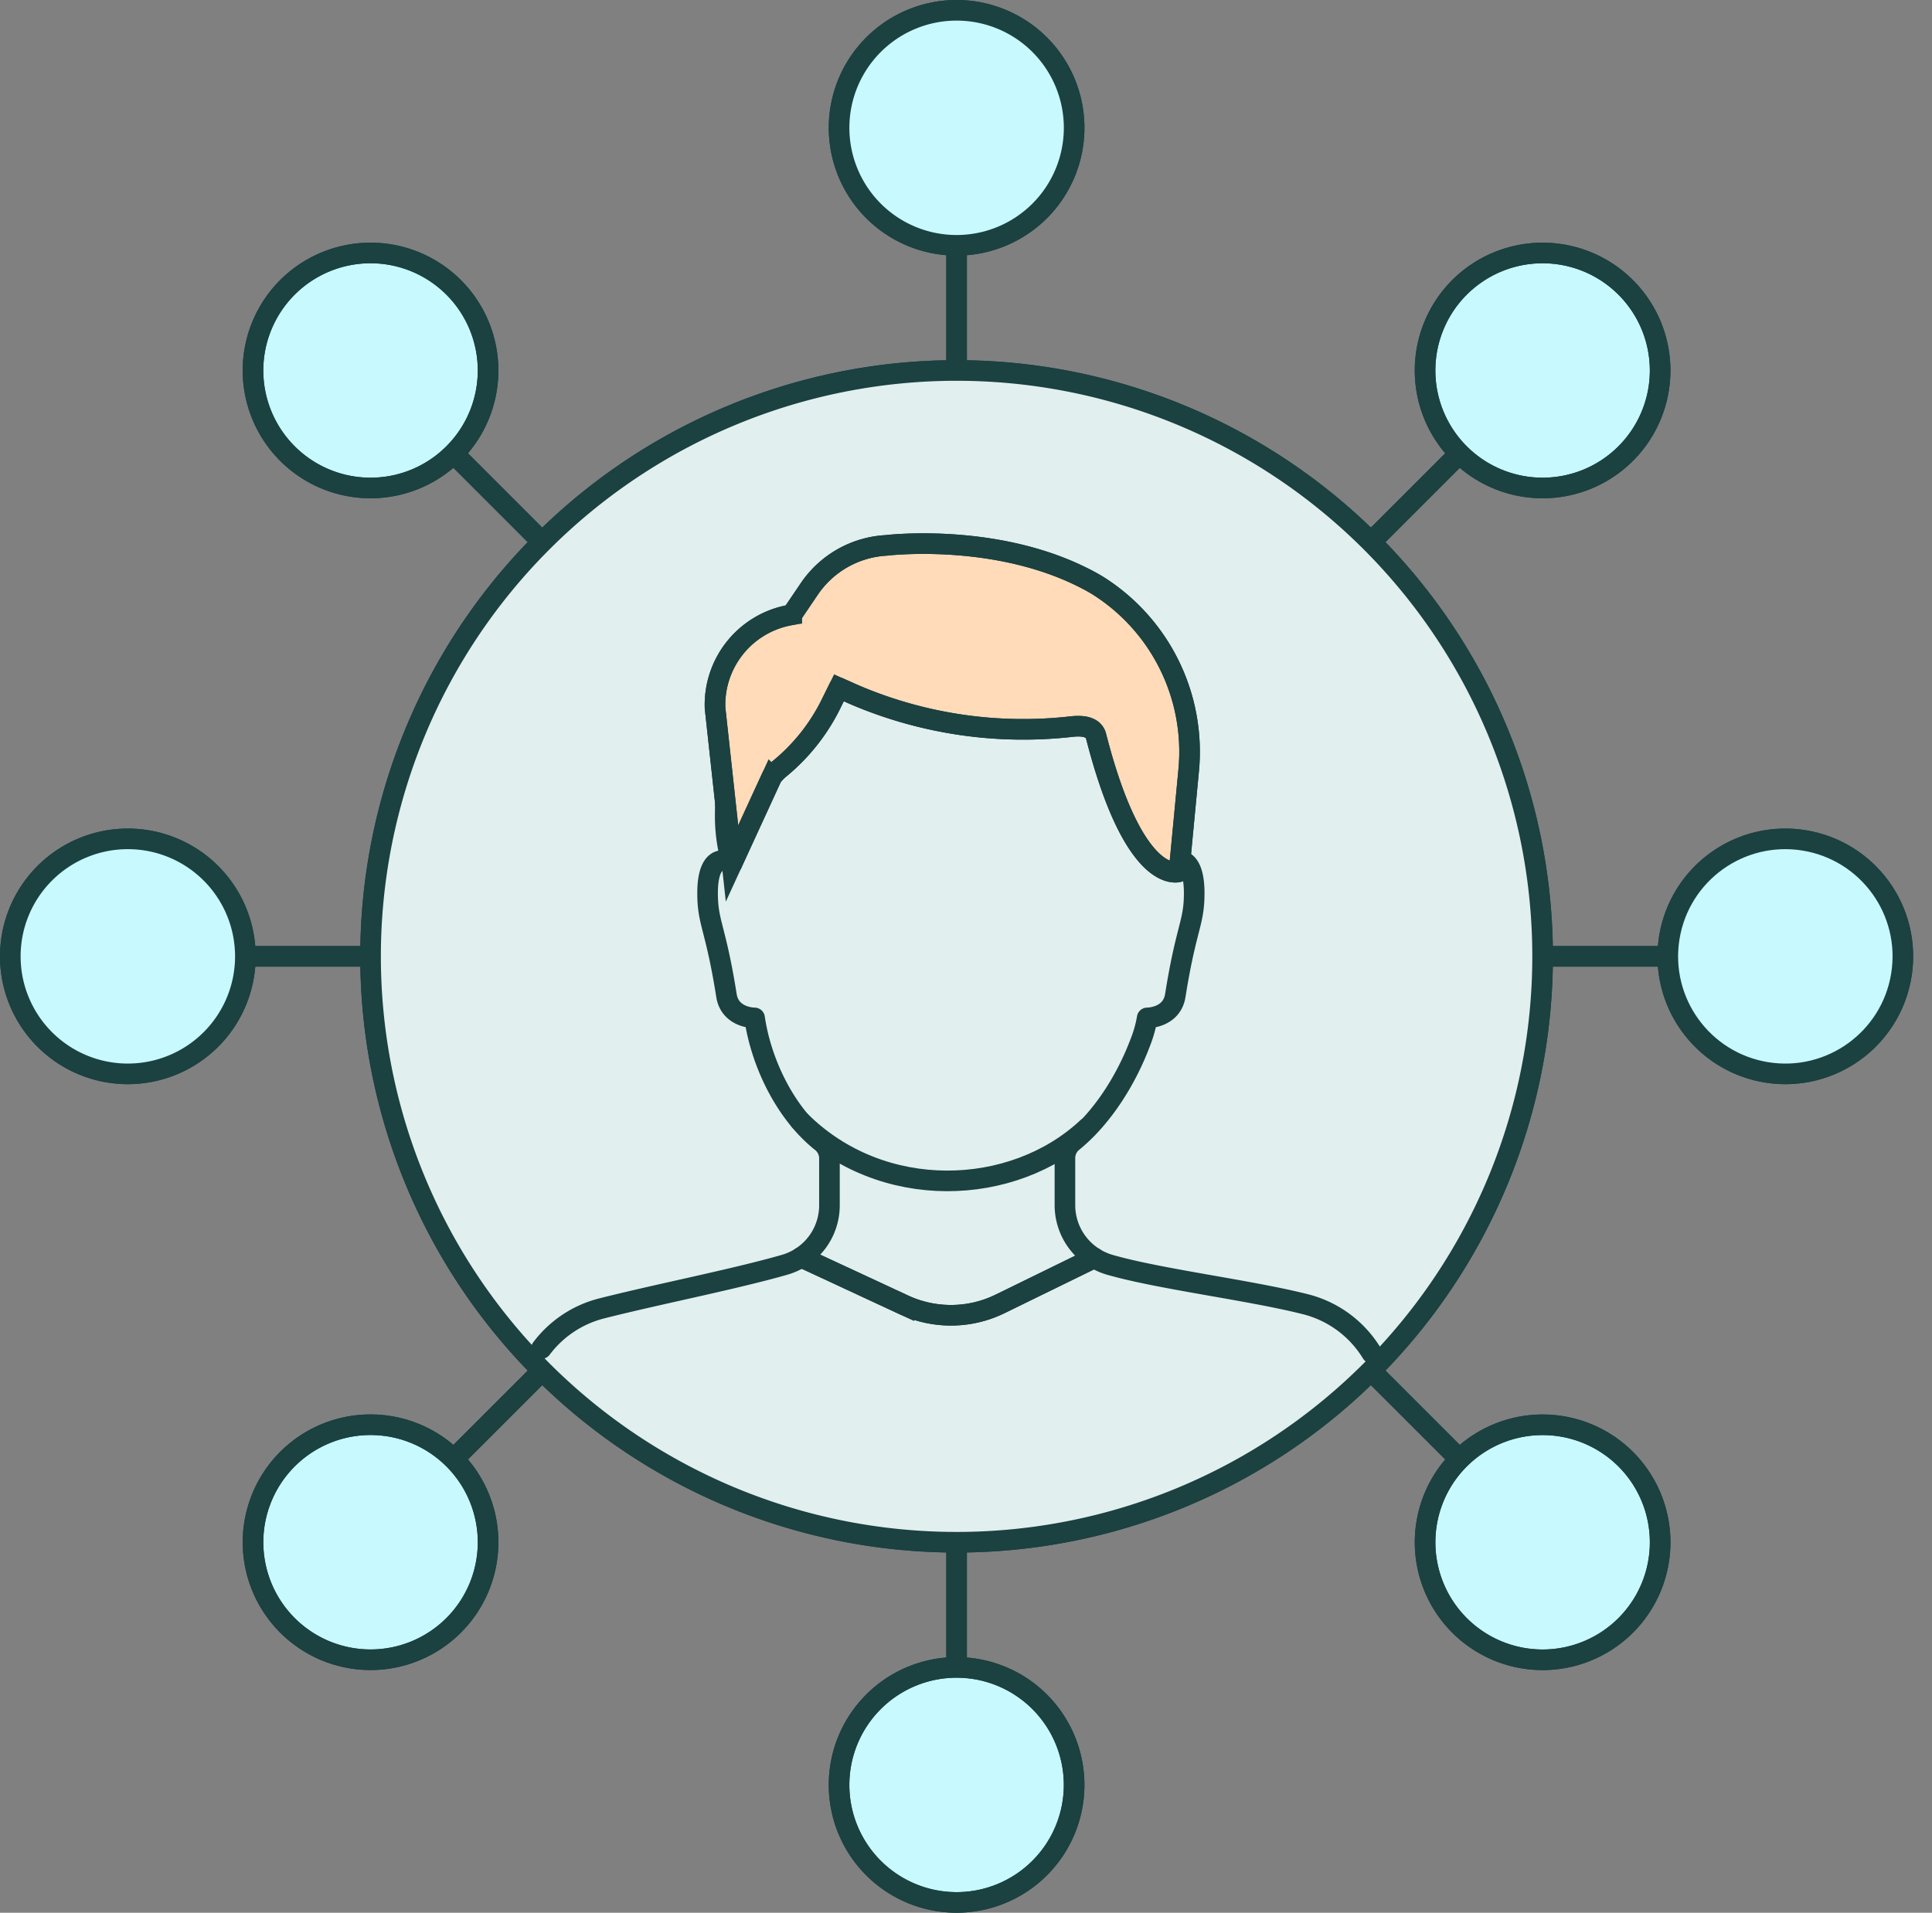 <svg xmlns="http://www.w3.org/2000/svg" width="281.219" height="278.48" viewBox="0 0 281.219 278.48"><rect x="0" y="0" width="281.219" height="278.48" fill="#808080" stroke="none"/><g transform="translate(-423.47 -2234.667)"><line y1="39.478" transform="translate(562.709 2268.629)" fill="#ff6173" stroke="#1b4141" stroke-width="3"/><line y1="39.478" transform="translate(562.709 2268.629)" fill="none" stroke="#1b4141" stroke-linecap="round" stroke-linejoin="round" stroke-width="3"/><path d="M137.4,19.013A17.108,17.108,0,1,1,120.288,1.906,17.108,17.108,0,0,1,137.4,19.013" transform="translate(442.42 2234.261)" fill="#ff6173" stroke="#1b4141" stroke-width="3"/><path d="M137.4,19.013A17.108,17.108,0,1,1,120.288,1.906,17.108,17.108,0,0,1,137.4,19.013Z" transform="translate(442.42 2234.261)" fill="#c7f9ff" stroke="#1b4141" stroke-linecap="round" stroke-linejoin="round" stroke-width="3"/><line y2="39.48" transform="translate(562.709 2439.706)" fill="#ff6173" stroke="#1b4141" stroke-width="3"/><line y2="39.48" transform="translate(562.709 2439.706)" fill="none" stroke="#1b4141" stroke-linecap="round" stroke-linejoin="round" stroke-width="3"/><path d="M103.18,144.472a17.108,17.108,0,1,1,17.107,17.109,17.108,17.108,0,0,1-17.107-17.109" transform="translate(442.421 2350.066)" fill="#c7f9ff" stroke="#1b4141" stroke-width="3"/><path d="M103.18,144.472a17.108,17.108,0,1,1,17.107,17.109A17.108,17.108,0,0,1,103.18,144.472Z" transform="translate(442.421 2350.066)" fill="none" stroke="#1b4141" stroke-linecap="round" stroke-linejoin="round" stroke-width="3"/><line x2="39.48" transform="translate(628.508 2373.906)" fill="#ff6173" stroke="#1b4141" stroke-width="3"/><line x2="39.48" transform="translate(628.508 2373.906)" fill="none" stroke="#1b4141" stroke-linecap="round" stroke-linejoin="round" stroke-width="3"/><path d="M183.017,98.851a17.107,17.107,0,1,1,17.107-17.107,17.106,17.106,0,0,1-17.107,17.107" transform="translate(500.323 2292.164)" fill="#b4ffea" stroke="#1b4141" stroke-width="3"/><circle cx="17.107" cy="17.107" r="17.107" transform="translate(663.714 2388.053) rotate(-80.783)" fill="#c7f9ff" stroke="#1b4141" stroke-linecap="round" stroke-linejoin="round" stroke-width="3"/><line x1="39.48" transform="translate(457.429 2373.906)" fill="#ff6173" stroke="#1b4141" stroke-width="3"/><line x1="39.48" transform="translate(457.429 2373.906)" fill="none" stroke="#1b4141" stroke-linecap="round" stroke-linejoin="round" stroke-width="3"/><path d="M57.558,64.635A17.108,17.108,0,1,1,40.451,81.744,17.109,17.109,0,0,1,57.558,64.635" transform="translate(384.519 2292.163)" fill="#b4ffea" stroke="#1b4141" stroke-width="3"/><path d="M57.558,64.635A17.108,17.108,0,1,1,40.451,81.744,17.109,17.109,0,0,1,57.558,64.635Z" transform="translate(384.519 2292.163)" fill="#c7f9ff" stroke="#1b4141" stroke-linecap="round" stroke-linejoin="round" stroke-width="3"/><line x1="27.915" y1="27.917" transform="translate(488.267 2299.463)" fill="#3bc7ff" stroke="#1b4141" stroke-width="3"/><line x1="27.915" y1="27.917" transform="translate(488.267 2299.463)" fill="none" stroke="#1b4141" stroke-linecap="round" stroke-linejoin="round" stroke-width="3"/><path d="M88.028,25.289a17.109,17.109,0,1,1-24.2,0,17.11,17.11,0,0,1,24.2,0" transform="translate(401.477 2251.22)" fill="#c7f9ff" stroke="#1b4141" stroke-width="3"/><path d="M88.028,25.289a17.109,17.109,0,1,1-24.2,0A17.11,17.11,0,0,1,88.028,25.289Z" transform="translate(401.477 2251.22)" fill="none" stroke="#1b4141" stroke-linecap="round" stroke-linejoin="round" stroke-width="3"/><line x2="27.917" y2="27.917" transform="translate(609.236 2420.434)" fill="#3bc7ff" stroke="#1b4141" stroke-width="3"/><line x2="27.917" y2="27.917" transform="translate(609.236 2420.434)" fill="none" stroke="#1b4141" stroke-linecap="round" stroke-linejoin="round" stroke-width="3"/><path d="M152.547,138.2a17.108,17.108,0,1,1,24.2,0,17.108,17.108,0,0,1-24.2,0" transform="translate(483.364 2333.107)" fill="#c7f9ff" stroke="#1b4141" stroke-width="3"/><path d="M152.547,138.2a17.108,17.108,0,1,1,24.2,0A17.108,17.108,0,0,1,152.547,138.2Z" transform="translate(483.364 2333.107)" fill="none" stroke="#1b4141" stroke-linecap="round" stroke-linejoin="round" stroke-width="3"/><line y1="27.917" x2="27.917" transform="translate(609.236 2299.463)" fill="#3bc7ff" stroke="#1b4141" stroke-width="3"/><line y1="27.917" x2="27.917" transform="translate(609.236 2299.463)" fill="none" stroke="#1b4141" stroke-linecap="round" stroke-linejoin="round" stroke-width="3"/><path d="M176.741,49.483a17.108,17.108,0,1,1,0-24.194,17.107,17.107,0,0,1,0,24.194" transform="translate(483.364 2251.22)" fill="#c7f9ff" stroke="#1b4141" stroke-width="3"/><path d="M176.741,49.483a17.108,17.108,0,1,1,0-24.194A17.107,17.107,0,0,1,176.741,49.483Z" transform="translate(483.364 2251.22)" fill="none" stroke="#1b4141" stroke-linecap="round" stroke-linejoin="round" stroke-width="3"/><line x1="27.915" y2="27.917" transform="translate(488.267 2420.434)" fill="#3bc7ff" stroke="#1b4141" stroke-width="3"/><line x1="27.915" y2="27.917" transform="translate(488.267 2420.434)" fill="none" stroke="#1b4141" stroke-linecap="round" stroke-linejoin="round" stroke-width="3"/><path d="M63.834,114a17.109,17.109,0,1,1,0,24.2,17.11,17.11,0,0,1,0-24.2" transform="translate(401.477 2333.106)" fill="#c7f9ff" stroke="#1b4141" stroke-width="3"/><path d="M63.834,114a17.109,17.109,0,1,1,0,24.2A17.11,17.11,0,0,1,63.834,114Z" transform="translate(401.477 2333.106)" fill="none" stroke="#1b4141" stroke-linecap="round" stroke-linejoin="round" stroke-width="3"/><line x2="0.06" y2="15.421" transform="translate(605.811 2366.729)" fill="#fff" stroke="#1b4141" stroke-width="3"/><path d="M238.319,114.474a85.3,85.3,0,1,1-85.3-85.3,85.3,85.3,0,0,1,85.3,85.3" transform="translate(409.69 2259.432)" fill="#e2efef" stroke="#1b4141" stroke-width="3"/><path d="M238.319,114.474a85.3,85.3,0,1,1-85.3-85.3A85.3,85.3,0,0,1,238.319,114.474Z" transform="translate(409.69 2259.432)" fill="#e2efef" stroke="#1b4141" stroke-linecap="round" stroke-linejoin="round" stroke-width="3"/><path d="M201.513,156.645a15.828,15.828,0,0,0-9.646-7.111c-8.138-2.062-21.163-3.638-28.463-5.736a9.04,9.04,0,0,1-6.55-8.688v-6.9a3.044,3.044,0,0,1,1.16-2.35c4.41-3.608,7.813-9.129,9.813-14.452a17.671,17.671,0,0,0,1-3.563s3.565.031,4.09-3.256c1.6-10.056,2.752-10.49,2.752-14.907s-1.617-5.461-3.56-4.323a26.49,26.49,0,0,0,.99-6.771c.44-20.313-14.763-32.526-32.844-32.526S107.281,58.7,107.406,78.59a24.318,24.318,0,0,0,.988,6.771c-1.94-1.138-3.556-.088-3.556,4.323s1.156,4.852,2.75,14.907c.523,3.286,4.09,3.256,4.09,3.256q.1.672.229,1.333c1.2,6.144,4.558,12.756,9.458,16.679a3.076,3.076,0,0,1,1.212,2.394v6.856a9.009,9.009,0,0,1-6.5,8.673c-7.3,2.1-18.479,4.285-26.634,6.354a15.806,15.806,0,0,0-8.792,5.85" transform="translate(421.627 2275.021)" fill="none" stroke="#1b4141" stroke-linecap="round" stroke-linejoin="round" stroke-width="3"/><path d="M100.225,85.981c11.856,11.856,31.015,11.138,41.832,1.012" transform="translate(439.693 2311.866)" fill="none" stroke="#1b4141" stroke-linecap="round" stroke-linejoin="round" stroke-width="3"/><path d="M161.337,90.053l1.39-14.623a28.6,28.6,0,0,0-13.1-26.969,26.379,26.379,0,0,0-2.444-1.34c-13.048-6.475-28.49-4.579-28.49-4.579a14.482,14.482,0,0,0-11.115,6.25l-2.61,3.852A13.276,13.276,0,0,0,93.8,66.213l2.469,22.64,5.788-12.592a6.373,6.373,0,0,1,1.171-1.235,28.448,28.448,0,0,0,7.3-9.1l1.308-2.652,2.152.965A62.4,62.4,0,0,0,145.8,68.911c1.781-.181,3.138.148,3.463,1.417,5.656,22.065,12.071,19.725,12.071,19.725" transform="translate(433.752 2271.531)" fill="#ffdbb9" stroke="#1b4141" stroke-width="3"/><path d="M161.337,90.053l1.39-14.623a28.6,28.6,0,0,0-13.1-26.969,26.379,26.379,0,0,0-2.444-1.34c-13.048-6.475-28.49-4.579-28.49-4.579a14.482,14.482,0,0,0-11.115,6.25l-2.61,3.852A13.276,13.276,0,0,0,93.8,66.213l2.469,22.64,5.788-12.592a6.373,6.373,0,0,1,1.171-1.235,28.448,28.448,0,0,0,7.3-9.1l1.308-2.652,2.152.965A62.4,62.4,0,0,0,145.8,68.911c1.781-.181,3.138.148,3.463,1.417C154.922,92.393,161.337,90.053,161.337,90.053Z" transform="translate(433.752 2271.531)" fill="none" stroke="#1b4141" stroke-linecap="round" stroke-linejoin="round" stroke-width="3"/><path d="M100.32,96.308l14.938,6.942a16.264,16.264,0,0,0,13.988-.138L142.962,96.4" transform="translate(439.781 2321.399)" fill="none" stroke="#1b4141" stroke-width="3"/><path d="M100.32,96.308l14.938,6.942a16.264,16.264,0,0,0,13.988-.138L142.962,96.4" transform="translate(439.781 2321.399)" fill="none" stroke="#1b4141" stroke-linecap="round" stroke-linejoin="round" stroke-width="3"/></g></svg>